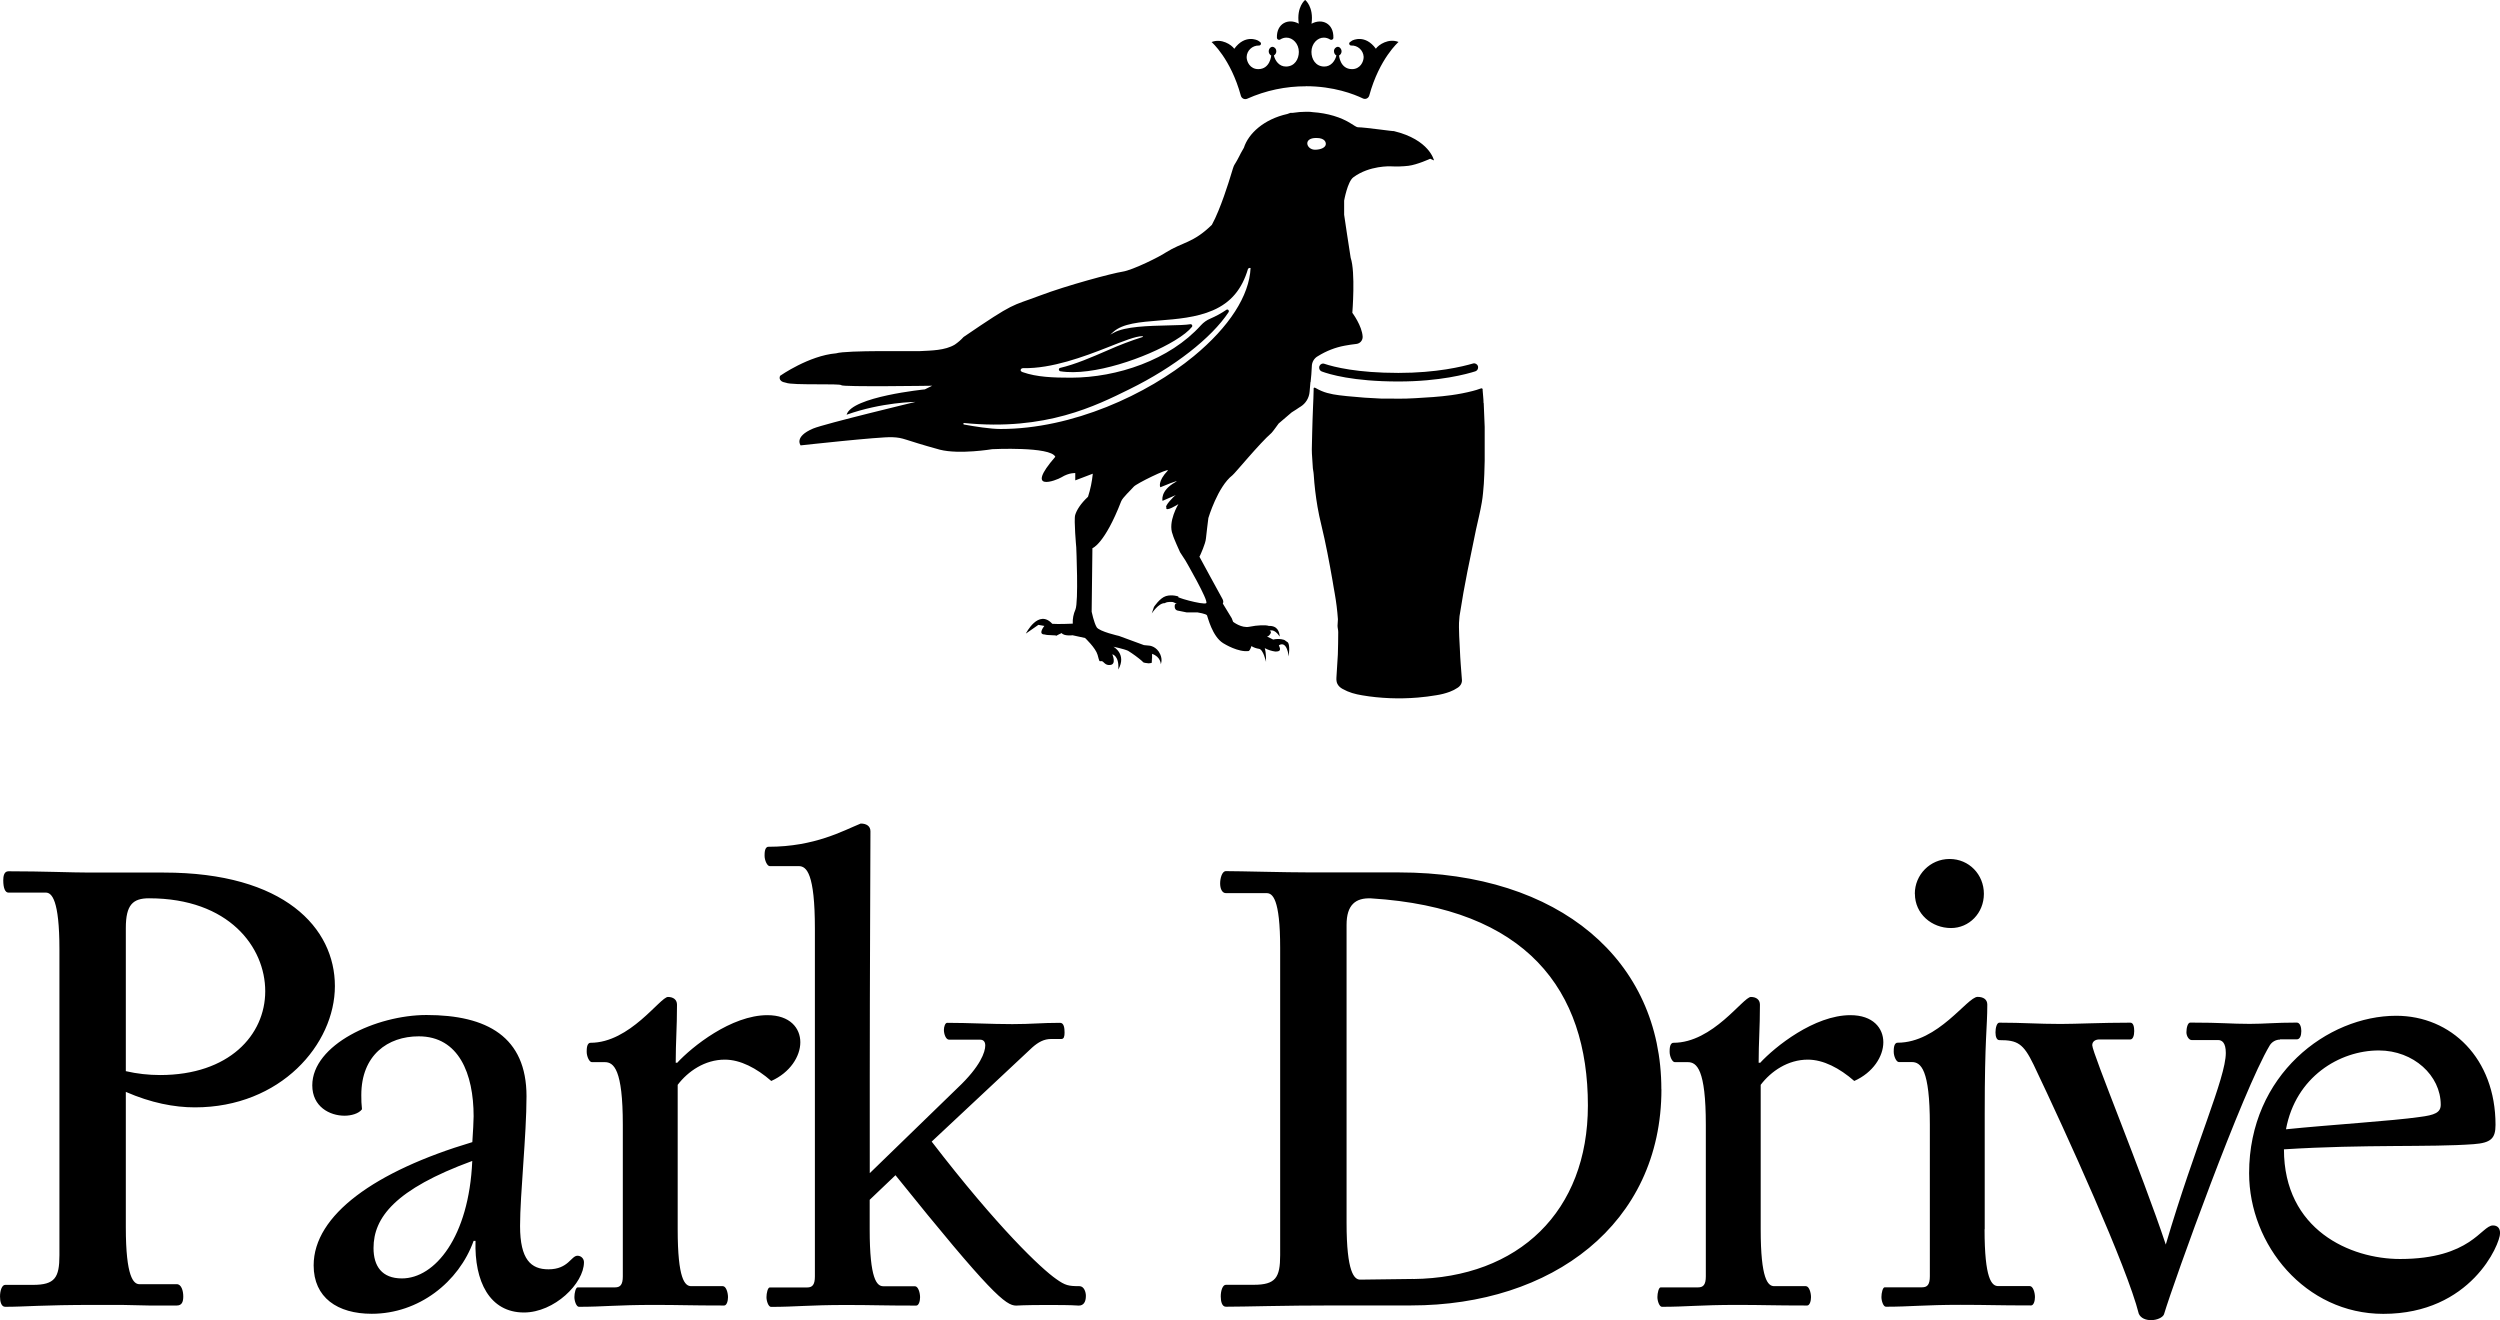<svg xmlns="http://www.w3.org/2000/svg" id="Layer_2" viewBox="0 0 329.43 173.98"><g id="Layer_1-2" data-name="Layer_1"><g id="Layer_1-2"><path d="M16.58,161.74c0,6.55,1.02,7.48,1.79,7.48h4.93c.59,0,.85.85.85,1.62,0,.68-.17,1.19-.85,1.19h-3.66c-1.19,0-2.47-.08-3.66-.08h-3.4c-7.23,0-9.18.25-11.9.25-.51,0-.68-.68-.68-1.36,0-.76.25-1.53.68-1.53h3.66c2.89,0,3.49-.94,3.49-3.91v-40.3c0-6.55-1.02-7.48-1.79-7.48H1.11c-.43,0-.68-.59-.68-1.62,0-.51.09-1.19.68-1.19,4.67,0,8.25.17,10.71.17h9.78c15.9,0,22.53,7.31,22.53,14.96s-7.14,15.98-18.45,15.98c-2.72,0-5.78-.59-9.1-2.04v17.85ZM19.64,118.37c-2.13,0-3.06.85-3.06,3.91v18.87c1.48.34,2.99.51,4.51.51,9.1,0,13.86-5.27,13.86-11.05s-4.76-12.24-15.3-12.24ZM68.53,161.56c0,4.42,1.44,5.7,3.74,5.7,2.63,0,2.98-1.79,3.83-1.79.47,0,.85.38.85.85,0,2.81-3.91,6.63-7.91,6.63-4.51,0-6.55-4.08-6.38-9.44h-.25c-1.95,5.44-7.23,9.61-13.43,9.61-4.51,0-7.65-2.13-7.65-6.38,0-6.63,8.08-12.41,20.91-16.24.09-1.44.17-2.72.17-3.4,0-5.61-1.95-10.54-7.23-10.54-4.08,0-7.57,2.47-7.57,7.74-.01.62.02,1.25.09,1.87-.43.59-1.45.85-2.3.85-1.96,0-4.25-1.19-4.25-4,0-5.36,8.42-9.27,15.05-9.27,7.99,0,13.18,2.88,13.18,10.71,0,5.1-.85,12.93-.85,17.09h0ZM62.23,152.98c-10.2,3.74-13.01,7.48-13.01,11.48,0,2.38,1.1,4,3.74,4,4.34,0,8.84-5.44,9.27-15.47ZM89.22,140.06c1.96-2.13,7.15-6.29,11.9-6.29,2.98,0,4.34,1.7,4.34,3.57s-1.36,4-3.83,5.1c-1.95-1.7-4.08-2.81-6.12-2.81-2.63,0-4.85,1.53-6.21,3.32v19.05c0,6.55.94,7.48,1.78,7.48h4.17c.43,0,.68.85.68,1.45,0,.51-.17,1.1-.51,1.1-4.59,0-5.7-.08-9.27-.08-4.85,0-6.63.25-9.86.25-.34,0-.6-.76-.6-1.28s.17-1.28.43-1.28h4.93c.68,0,1.02-.34,1.02-1.45v-19.98c0-7.31-1.19-8.25-2.38-8.25h-1.7c-.34,0-.68-.76-.68-1.36,0-.34,0-1.19.51-1.19,5.19,0,9.18-6.04,10.2-6.04.68,0,1.19.34,1.19,1.02,0,3.14-.17,4.85-.17,7.65h.17ZM114.61,154.59l11.56-11.22c3.06-2.88,3.66-4.77,3.66-5.61,0-.59-.34-.76-.68-.76h-4.09c-.43,0-.68-.76-.68-1.28,0-.43.17-.94.43-.94,2.88,0,5.7.17,8.59.17,2.63,0,3.74-.17,6.29-.17.51,0,.59.68.59,1.28,0,.51-.08.85-.42.85h-1.36c-.94,0-1.7.43-2.47,1.11l-13.26,12.41c8.76,11.39,14.45,16.75,16.41,18.11,1.19.85,1.62.94,3.06.94.6,0,.85.76.85,1.28,0,.85-.34,1.28-.94,1.28-1.19-.08-2.72-.08-4.17-.08-2.98,0-4.08.08-4.08.08-1.36,0-3.32-1.53-15.9-17.18l-3.4,3.24v3.91c0,6.55.94,7.48,1.79,7.48h4.17c.43,0,.68.85.68,1.45,0,.51-.17,1.1-.51,1.1-4.59,0-5.7-.08-9.27-.08-4.85,0-6.63.25-9.86.25-.34,0-.6-.76-.6-1.28s.17-1.28.43-1.28h4.93c.68,0,1.02-.34,1.02-1.45v-45.82c0-7.31-1.1-8.25-2.13-8.25h-3.82c-.34,0-.68-.77-.68-1.36,0-.34,0-1.19.51-1.19,6.12,0,9.86-2.13,12.16-3.06.76,0,1.28.34,1.28,1.02,0,3.15-.09,19.72-.09,32.31v12.75ZM218.93,143.54c0,17.77-14.45,28.48-32.99,28.48h-9.95c-7.23,0-11.73.17-14.45.17-.51,0-.68-.68-.68-1.36,0-.76.25-1.53.68-1.53h3.66c2.89,0,3.49-.94,3.49-3.91v-40.47c0-6.55-1.02-7.23-1.79-7.23h-5.36c-.51,0-.76-.6-.76-1.28s.25-1.62.76-1.62c1.96,0,7.65.17,11.22.17h11.56c21.25,0,34.6,11.65,34.6,28.57h0ZM186.2,168.54c13.94-.17,23.04-8.93,23.04-22.87,0-15.22-8.08-26.02-28.57-27.29-2.04-.09-3.23.85-3.23,3.48v39.28c0,6.55,1.02,7.48,1.79,7.48l6.97-.09ZM231.93,140.06c1.96-2.13,7.15-6.29,11.9-6.29,2.98,0,4.34,1.7,4.34,3.57s-1.36,4-3.83,5.1c-1.95-1.7-4.08-2.81-6.12-2.81-2.63,0-4.85,1.53-6.21,3.32v19.05c0,6.55.94,7.48,1.78,7.48h4.17c.43,0,.68.85.68,1.45,0,.51-.17,1.1-.51,1.1-4.59,0-5.7-.08-9.27-.08-4.85,0-6.63.25-9.86.25-.34,0-.6-.76-.6-1.28s.17-1.28.43-1.28h4.93c.68,0,1.02-.34,1.02-1.45v-19.98c0-7.31-1.19-8.25-2.38-8.25h-1.71c-.34,0-.68-.76-.68-1.36,0-.34,0-1.19.51-1.19,5.19,0,9.18-6.04,10.2-6.04.68,0,1.19.34,1.19,1.02,0,3.14-.17,4.85-.17,7.65h.18ZM261.51,161.99c0,6.55.94,7.48,1.79,7.48h4.17c.43,0,.68.85.68,1.45,0,.51-.17,1.1-.51,1.1-4.59,0-5.7-.08-9.27-.08-4.85,0-6.63.25-9.86.25-.34,0-.59-.76-.59-1.28s.17-1.28.43-1.28h4.93c.68,0,1.02-.34,1.02-1.45v-19.98c0-7.31-1.19-8.25-2.38-8.25h-1.7c-.34,0-.68-.76-.68-1.36,0-.34,0-1.19.51-1.19,5.36,0,9.18-6.04,10.54-6.04.77,0,1.28.34,1.28,1.02,0,3.14-.34,4.25-.34,14.37v15.22ZM252.32,117.78c-.01-2.52,2.03-4.58,4.55-4.59.01,0,.03,0,.04,0,2.55,0,4.51,2.04,4.51,4.59s-1.95,4.51-4.33,4.51c-2.55,0-4.76-1.87-4.76-4.51ZM300.45,136.99c-.55,0-1.07.29-1.36.76-3.57,5.95-12.58,30.95-13.94,35.45-.17.42-.94.76-1.7.76-.68,0-1.36-.25-1.62-.85-1.53-6.12-9.52-23.72-13.86-32.82-1.36-2.81-2.13-3.23-4.51-3.23-.34,0-.51-.43-.51-1.02s.17-1.28.51-1.28c3.14,0,5.02.17,8.08.17,2.13,0,5.27-.17,9.18-.17.42,0,.51.6.51,1.11,0,.59-.17,1.1-.51,1.1h-4.08c-.51,0-.94.25-.94.76,0,1.02,6.55,16.83,9.69,26.27,3.91-13.26,7.91-21.94,7.91-25.25,0-1.36-.51-1.7-1.02-1.7h-3.49c-.34,0-.68-.51-.68-1.02,0-.59.17-1.28.51-1.28,4.25,0,5.27.17,7.82.17,2.04,0,3.32-.17,6.21-.17.43,0,.6.6.6,1.11,0,.59-.17,1.1-.6,1.1h-2.21ZM300.96,151.45c0,10.63,8.76,14.45,15.3,14.45,9.35,0,10.71-4.42,12.24-4.42.59,0,.94.34.94,1.02,0,1.44-3.83,10.63-15.39,10.63-10.28,0-17.68-9.1-17.68-18.53,0-13.01,10.37-20.75,19.38-20.75,7.23,0,13.09,5.61,13.09,14.37,0,1.79-.59,2.38-2.89,2.55-5.86.43-14.11,0-24.99.68h0ZM301.21,148.81c5.87-.6,14.11-1.11,17.6-1.62,2.04-.25,2.81-.59,2.81-1.62,0-3.83-3.57-7.15-8.16-7.15-5.18,0-10.96,3.49-12.23,10.38h0Z"></path><path d="M139.24,83.76l-.14.07c.1-.03.13-.06.14-.07ZM172.7,50.35c.07-.68.14-1.37.16-2.05,0-.58.31-1.11.82-1.38,1.08-.67,2.27-1.14,3.52-1.37.52-.1,1.03-.17,1.55-.23.47-.06.82-.46.81-.94h0c-.07-1.44-1.36-3.16-1.36-3.16,0,0,.43-5.38-.22-7.25-.14-.79-.86-5.67-.86-5.67v-1.86s.44-2.52,1.22-3.08c2.13-1.58,4.91-1.44,4.91-1.44.78.04,1.56.02,2.34-.07,1.15-.14,2.87-.93,2.87-.93l.5.22s-.57-2.73-5.31-3.87c.07.07-3.78-.5-4.73-.5-.15,0-.53-.26-.9-.49-1.3-.83-3.08-1.37-5.03-1.5-.2-.03-.4-.05-.6-.05h-.16s-.09,0-.13,0c-.58,0-1.16.05-1.74.14h-.31c-.15.06-.27.11-.41.15-3.11.69-5.14,2.59-5.73,4.45-.33.54-.54.98-.6,1.1-.88,1.73-.5.48-1.22,2.85-.07.22-1.25,4.13-2.4,6.21-2.51,2.44-3.8,2.22-6.1,3.66-.7.49-4.3,2.3-5.67,2.51s-7.32,1.8-10.91,3.16c-3.85,1.46-3.12.73-10.04,5.45-.34.38-.73.71-1.15,1-1.3.78-3.09.78-4.63.86-.8.04-9.61-.14-11.01.29-3.59.3-7.38,2.96-7.38,2.96,0,0-.4.73.78.92.83.36,7.17.07,7.28.32s11.98.07,11.98.07l-.97.48s-9.66.96-10.31,3.34c4.65-1.66,9.08-1.69,9.08-1.69,0,0-11.98,2.88-13.49,3.51-2.57,1.09-1.65,2.22-1.65,2.22,0,0,10.41-1.15,12.05-1.08s1.31.28,6.31,1.65c2.58.65,6.89-.07,6.89-.07,0,0,7.68-.38,8.31,1-4.15,4.78.14,3.11.8,2.71,1.04-.64,1.83-.56,1.83-.56v.96l2.31-.88c-.1,1.03-.31,2.05-.63,3.04-.97.9-1.5,1.76-1.69,2.4s.14,4.26.14,4.26c0,0,.32,7.21-.11,8.21-.26.58-.38,1.21-.35,1.85,0,0-1.98.09-2.7.02-1.83-2.01-3.48,1.29-3.48,1.29l1.65-1.15.79.14s-.94,1.13.06,1.13c.31.13,1.54.06,1.5.17.23-.13.48-.25.72-.36.29.43,1.43.29,1.43.29l1.65.36s1.39,1.3,1.65,2.22.18.86.5.83.44.63,1.22.5.22-1.4.22-1.4c0,0,.93.18.79,2.01,1.15-2.05-.65-3.01-.65-3.01,0,0,1.4.29,1.94.54.67.42,1.3.88,1.9,1.4.03.03-.07.18.79.25.15,0,.29-.03.43-.07,0,0,.04-1.25.04-.18v-1c1.15.39,1.15,1.36,1.15,1.36,0,0,.26-.53-.07-1.29-.47-1.08-1.43-1.15-1.43-1.15l-.72-.07-3.29-1.21s-2.6-.58-2.94-1.15c-.36-.6-.66-2.04-.66-2.04l.1-8.37s1.6-.52,3.79-6.18c.2-.51,1.29-1.49,1.65-1.92s4.51-2.44,4.51-2.15c-1.43,1.5-1,2.22-1,2.22,0,0,2.96-1.23,1.94-.65-2.01,1.15-1.65,2.44-1.65,2.44,0,0,1.49-.64,1.76-.77-.27.15-1.54,1.49-1.25,1.63-.22.72,1.58-.43,1.58-.43,0,0-1.44,2.35-.75,4.01.11.47.97,2.33.97,2.33l.72,1.11s3.08,5.31,2.73,5.6-4.59-.9-3.59-.86c0,0-.9-.32-1.72-.07s-1.58,1.43-1.58,1.43l-.29.86s.9-1.4,1.72-1.36c.36-.25,1.08-.14,1.08-.14l.55.24c-.13-.05-.33-.07-.33.33,0,.57.5.57.5.57l1.08.22h1.43s1.15.18,1.25.39.68,2.76,2.12,3.66c.24.15,2.01,1.22,3.37,1.04.22-.11.36-.65.36-.65.31.19.65.31,1,.36.57.07.93,1.72.93,1.72,0,0,.03-1.15-.17-1.81.43.23.9.38,1.39.45.79,0,.68-.32.47-.83,1.11-.66,1.29,1.47,1.29,1.47,0,0,.25-1.69-.18-1.9-.39-.22-.18-.25-.75-.36-.37-.06-.75-.05-1.11.04l-.82-.41c.1,0,.2-.05.28-.13.5-.54.07-.61.07-.61,0,0,.57-.39,1.33.75-.04-.57-.25-1.44-1.44-1.4-.36-.14-1.5-.11-2.55.11s-2.15-.65-2.15-.65l-.18-.47-1.18-1.94s.18-.22-.07-.65-3.01-5.52-3.01-5.52l.11-.22s.7-1.5.75-2.19c.02-.32.32-2.69.32-2.69,0,0,1.23-4.13,3.17-5.63.35-.27,3.55-4.19,5.15-5.58.13-.11.94-1.24.94-1.24l1.72-1.47.57-.36.43-.29.15-.09c.7-.43,1.15-1.17,1.21-1.99.04-.43.08-.85.11-1.27ZM164.79,35.32c-.16,3.64-2.81,7.76-7.48,11.61-6.14,5.06-16.01,9.6-25.46,9.6-1.33,0-3.43-.33-4.83-.59-.12-.02-.1-.21.02-.2,10.78,1.08,17.4-2.29,21.81-4.46,5.89-2.9,10.8-6.75,13.04-10.14.13-.2-.09-.45-.28-.32-.67.46-1.39.85-2.13,1.17-.46.19-.88.49-1.22.86-4.14,4.6-11.07,6.91-17.12,6.92-2.33,0-4.51-.07-6.38-.73-.17-.06-.28-.16-.27-.27.01-.19.2-.27.38-.26,3.69.08,7.95-1.5,11.14-2.76,2.02-.8,3.64-1.45,4.51-1.45.03,0,.08,0,.08.05,0,.03-.01.05-.04.06-1.55.49-3.07,1.07-4.55,1.73-2.12.92-4.3,1.87-6.32,2.34-.12.03-.19.16-.15.28.02.08.09.14.16.16,4.29.7,11.35-1.78,15.08-4.04,1.09-.66,1.87-1.28,2.28-1.8.08-.09.06-.23-.03-.31-.04-.04-.1-.05-.16-.05-.66.11-1.72.13-2.98.16-2.51.06-5.63.13-7.12.96l-.47.26.4-.36c1.24-1.12,3.49-1.3,6.09-1.51,2.28-.18,4.86-.39,7.02-1.33,2.42-1.04,3.86-2.83,4.64-5.46.04-.12.3-.16.3-.13ZM195.51,53.07c.04,1.09.1,2.18.13,3.19v2.64c0,.63,0,1.24,0,1.83s-.05,1.17-.05,1.74c-.03.85-.08,1.69-.17,2.52-.04.41-.09.81-.16,1.21-.1.6-.23,1.2-.36,1.79s-.27,1.18-.4,1.77c-.39,1.85-.77,3.71-1.14,5.56s-.7,3.72-.99,5.59c-.04.19-.06.38-.07.58-.04.39-.06.77-.05,1.16,0,.77.05,1.56.09,2.33.02.19.03.39.03.58.03.66.06,1.32.11,1.95s.1,1.29.15,1.95c.02.12.02.25,0,.38-.02.11-.06.22-.11.32-.12.21-.29.38-.5.5-.31.2-.64.37-.99.5-.57.21-1.16.36-1.76.45h0c-.81.14-1.63.24-2.45.31-1.22.1-2.45.13-3.67.08-1.23-.05-2.46-.17-3.67-.38-.44-.07-.88-.17-1.31-.3-.43-.13-.84-.31-1.24-.53-.13-.07-.26-.16-.38-.26-.12-.11-.22-.23-.3-.38-.05-.09-.08-.18-.11-.28-.02-.09-.04-.19-.04-.28v-.25h0c.06-1.03.14-2.12.19-3.09s.03-1.93.05-2.93c.01-.29-.09-.58-.09-.86s.05-.57.05-.86c-.08-1.14-.22-2.27-.42-3.4h0c-.11-.56-.18-1.07-.29-1.69s-.22-1.23-.33-1.84c-.23-1.23-.46-2.46-.73-3.68-.14-.61-.27-1.22-.42-1.83-.2-.79-.36-1.59-.5-2.38-.24-1.41-.41-2.83-.5-4.25h0c-.02-.38-.13-.74-.13-1.11-.03-.71-.12-1.47-.12-2.2v-.03c0-.73.05-1.48.05-2.22.02-1.12.07-2.23.11-3.35.02-.74.08-1.49.08-2.23,0-.07,0-.14,0-.21h0c.02-.1.09-.16.3-.03.47.27.97.49,1.49.63.51.14,1.04.24,1.56.3h0c.35.05.71.08,1.06.12.81.08,1.58.15,2.3.2.72.05,1.44.09,2.16.12h1.15c.74.02,1.49.02,2.23,0l1.12-.05c1.59-.09,3.19-.18,4.77-.4.95-.13,1.89-.31,2.82-.55l.5-.14c.17-.05.33-.11.5-.17.05-.02.1-.03.15-.04.03,0,.07,0,.1.02.03.02.05.05.06.08,0,.05,0,.1,0,.15h0c.03.56.12,1.12.12,1.69h.02ZM173.83,48.43c0-.29.23-.52.52-.52.06,0,.11,0,.17.03,1.26.42,4.32,1.2,9.75,1.2,5.05,0,8.46-.84,9.83-1.24.27-.08.56.07.65.35.02.05.02.1.02.16v.02c0,.23-.15.43-.36.5-1.1.35-4.65,1.34-10.14,1.34-6.02,0-9.13-.96-10.1-1.32-.2-.08-.34-.27-.34-.49h0ZM172.08,11.36c3.67,0,6.34,1.05,7.51,1.61.3.15.66.02.8-.28.02-.03.03-.06.04-.1,1.34-4.89,3.86-7.06,3.86-7.06-1.31-.52-2.63.36-2.99.89h0c-1.4-1.92-3.01-1.14-3.13-1.07-.11.07-.21.14-.31.22-.1.1-.1.25,0,.35.05.05.11.08.18.08.86-.05,1.6.62,1.65,1.48,0,.01,0,.03,0,.04,0,.63-.46,1.59-1.53,1.59-1.58,0-1.71-1.79-1.71-1.79h0c.2-.11.33-.32.33-.55,0-.32-.24-.6-.5-.6-.29.03-.51.28-.5.57,0,.24.11.46.32.57h0c-.16.68-.7,1.48-1.62,1.46-1.12-.02-1.67-.97-1.67-1.93,0-1.08.79-1.89,1.63-1.88.29,0,.58.09.83.25.13.08.31.04.39-.09.03-.04.04-.09.04-.14.06-1.88-1.49-2.61-2.88-1.85h0c.32-2.24-.84-3.14-.84-3.14,0,0-1.16.9-.84,3.13h0c-1.38-.76-2.94-.02-2.88,1.85,0,.16.14.28.29.28.05,0,.1-.02.14-.04.25-.16.53-.25.83-.25.84,0,1.63.81,1.63,1.88,0,.96-.55,1.91-1.67,1.93-.93.02-1.46-.78-1.62-1.46h0c.21-.12.33-.34.32-.57,0-.29-.21-.54-.5-.57-.26,0-.5.27-.5.6,0,.23.13.44.33.55h0s-.14,1.79-1.71,1.79c-1.07,0-1.53-.96-1.53-1.59.02-.86.75-1.54,1.61-1.52,0,0,.02,0,.03,0,.14,0,.25-.11.25-.25,0-.07-.03-.14-.08-.18-.1-.08-.2-.16-.31-.22-.12-.07-1.73-.85-3.13,1.08h0c-.36-.53-1.68-1.41-2.99-.89,0,0,2.52,2.17,3.86,7.08.09.32.42.51.74.42.03,0,.06-.02.09-.03,2.44-1.09,5.08-1.65,7.76-1.64ZM173.46,18.18c1.16,0,1.25.61,1.25.78,0,.48-.67.77-1.43.77-1.13,0-1.63-1.56.18-1.55h0Z"></path></g></g></svg>